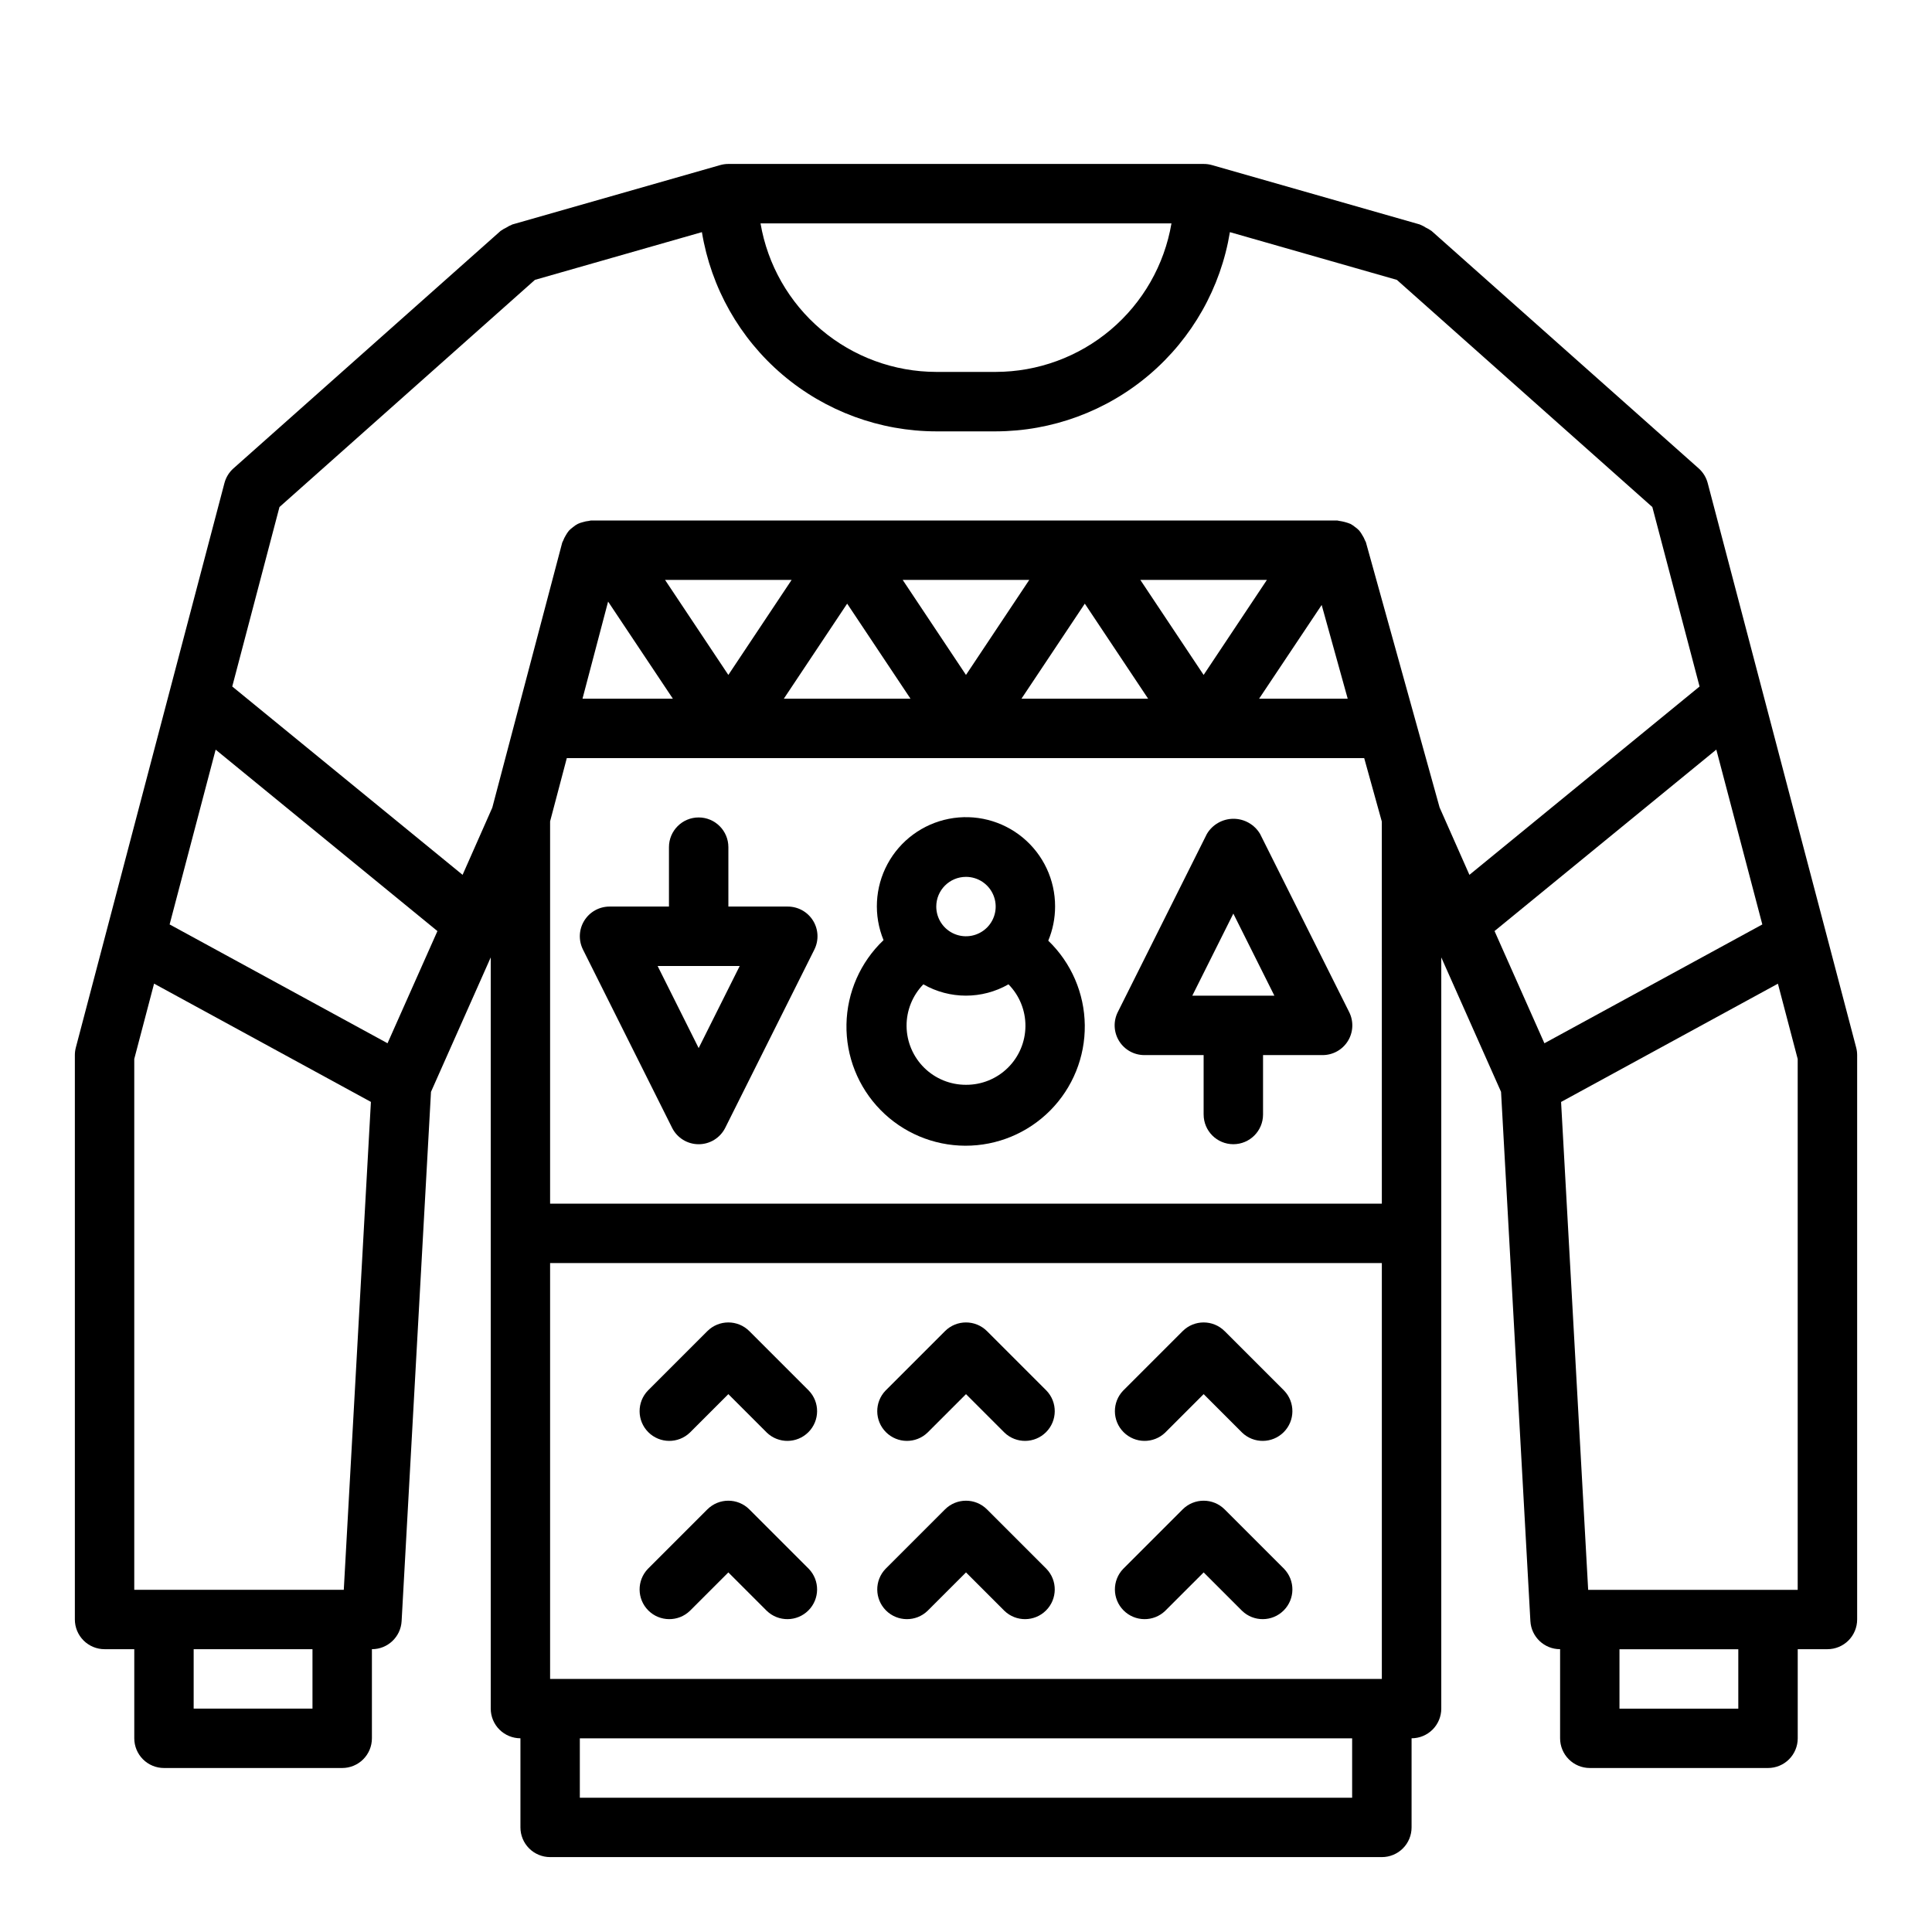 <?xml version="1.0" encoding="UTF-8"?>
<!-- Uploaded to: SVG Repo, www.svgrepo.com, Generator: SVG Repo Mixer Tools -->
<svg fill="#000000" width="800px" height="800px" version="1.1" viewBox="144 144 512 512" xmlns="http://www.w3.org/2000/svg">
 <g>
  <path d="m423.61 384.25c0.023-7.07-3.121-13.781-8.574-18.285-5.453-4.504-12.637-6.328-19.574-4.969-6.941 1.359-12.906 5.754-16.262 11.98-3.352 6.227-3.738 13.629-1.051 20.168-6.133 5.828-9.672 13.867-9.824 22.324-0.156 8.457 3.09 16.621 9.008 22.668 5.914 6.043 14.008 9.461 22.465 9.492 8.461 0.027 16.574-3.34 22.531-9.348 5.953-6.004 9.254-14.148 9.152-22.605-0.098-8.457-3.586-16.523-9.68-22.387 1.195-2.863 1.809-5.938 1.809-9.039zm-23.617-7.871h0.004c3.184 0 6.055 1.918 7.269 4.859 1.219 2.941 0.547 6.328-1.703 8.578-2.254 2.25-5.641 2.926-8.582 1.707s-4.859-4.09-4.859-7.273c0-4.348 3.527-7.871 7.875-7.871zm0 55.105h0.004c-4.144 0.016-8.125-1.609-11.074-4.516-2.949-2.91-4.629-6.867-4.672-11.008-0.043-4.144 1.559-8.133 4.449-11.102 6.988 4 15.57 4 22.559 0 2.91 2.957 4.527 6.949 4.492 11.098-0.031 4.148-1.707 8.113-4.664 11.023-2.953 2.91-6.945 4.531-11.09 4.504z"/>
  <path d="m477.93 364.99c-1.477-2.481-4.152-4.004-7.043-4.004s-5.566 1.523-7.047 4.004l-23.617 47.23c-1.215 2.438-1.086 5.324 0.34 7.644 1.426 2.316 3.945 3.734 6.668 3.746h15.742v15.742l0.004 0.004c0 4.348 3.523 7.871 7.871 7.871s7.871-3.523 7.871-7.871v-15.746h15.742c2.738 0.016 5.285-1.391 6.731-3.715 1.445-2.32 1.578-5.227 0.355-7.676zm-17.961 42.879 10.879-21.758 10.879 21.758z"/>
  <path d="m352.77 384.25h-15.742v-15.742c0-4.348-3.527-7.875-7.875-7.875-4.348 0-7.871 3.527-7.871 7.875v15.742h-15.742c-2.731 0-5.266 1.41-6.699 3.731-1.438 2.32-1.566 5.219-0.348 7.66l23.617 47.23v0.004c1.332 2.672 4.059 4.359 7.043 4.359 2.988 0 5.715-1.688 7.047-4.359l23.617-47.23v-0.004c1.219-2.441 1.086-5.34-0.348-7.66s-3.969-3.731-6.699-3.731zm-23.617 37.504-10.879-21.758h21.758z"/>
  <path d="m389.82 523.64 10.18-10.18 10.18 10.18h-0.004c3.09 2.984 8 2.941 11.035-0.098 3.039-3.035 3.082-7.945 0.098-11.035l-15.742-15.742h-0.004c-3.074-3.074-8.055-3.074-11.129 0l-15.742 15.742h-0.004c-2.981 3.09-2.938 8 0.098 11.035 3.035 3.039 7.945 3.082 11.035 0.098z"/>
  <path d="m452.8 523.64 10.18-10.18 10.18 10.18h-0.004c3.09 2.984 8 2.941 11.035-0.098 3.039-3.035 3.078-7.945 0.098-11.035l-15.742-15.742h-0.004c-3.074-3.074-8.055-3.074-11.129 0l-15.742 15.742h-0.004c-2.981 3.09-2.941 8 0.098 11.035 3.035 3.039 7.945 3.082 11.035 0.098z"/>
  <path d="m326.84 523.64 10.18-10.18 10.18 10.18h-0.004c3.09 2.984 8 2.941 11.035-0.098 3.039-3.035 3.082-7.945 0.098-11.035l-15.742-15.742h-0.004c-3.07-3.074-8.055-3.074-11.129 0l-15.742 15.742h-0.004c-2.981 3.09-2.938 8 0.098 11.035 3.035 3.039 7.945 3.082 11.035 0.098z"/>
  <path d="m389.82 570.88 10.18-10.176 10.18 10.18-0.004-0.004c3.09 2.984 8 2.941 11.035-0.094 3.039-3.039 3.082-7.945 0.098-11.035l-15.746-15.746c-3.074-3.07-8.055-3.07-11.129 0l-15.746 15.746c-2.981 3.09-2.938 7.996 0.098 11.035 3.035 3.035 7.945 3.078 11.035 0.094z"/>
  <path d="m452.8 570.88 10.18-10.176 10.18 10.18-0.004-0.004c3.09 2.984 8 2.941 11.035-0.094 3.039-3.039 3.078-7.945 0.098-11.035l-15.746-15.746c-3.074-3.07-8.055-3.07-11.129 0l-15.746 15.746c-2.981 3.09-2.941 7.996 0.098 11.035 3.035 3.035 7.945 3.078 11.035 0.094z"/>
  <path d="m326.84 570.88 10.18-10.176 10.18 10.18-0.004-0.004c3.09 2.984 8 2.941 11.035-0.094 3.039-3.039 3.082-7.945 0.098-11.035l-15.746-15.746c-3.07-3.07-8.055-3.07-11.129 0l-15.746 15.746c-2.981 3.09-2.938 7.996 0.098 11.035 3.035 3.035 7.945 3.078 11.035 0.094z"/>
  <path d="m627.84 390.95-8.449-32.078-22.828-86.836c-0.391-1.496-1.211-2.844-2.359-3.875l-70.848-62.977c-0.047-0.047-0.109-0.055-0.164-0.094h-0.004c-0.422-0.309-0.875-0.57-1.355-0.785-0.434-0.293-0.902-0.535-1.391-0.727-0.055 0-0.094-0.07-0.156-0.086l-55.105-15.742c-0.719-0.203-1.461-0.305-2.203-0.301h-125.95c-0.734 0-1.461 0.102-2.164 0.301l-55.105 15.742c-0.062 0-0.102 0.062-0.156 0.086-0.488 0.191-0.957 0.434-1.395 0.719-0.477 0.215-0.93 0.48-1.355 0.785-0.055 0.039-0.117 0.047-0.164 0.094l-70.848 62.977c-1.152 1.031-1.973 2.379-2.363 3.875l-22.867 86.844-8.438 32.07-8.07 30.66c-0.172 0.656-0.262 1.332-0.262 2.008v149.57c0 2.086 0.832 4.09 2.309 5.566 1.477 1.477 3.477 2.305 5.566 2.305h7.871v23.617c0 2.086 0.828 4.09 2.305 5.566 1.477 1.477 3.481 2.305 5.566 2.305h47.234c2.086 0 4.09-0.828 5.566-2.305 1.477-1.477 2.305-3.481 2.305-5.566v-23.617c4.18 0.008 7.637-3.258 7.871-7.43l7.785-140.27 15.832-35.629v199.07c0 2.086 0.828 4.09 2.305 5.566 1.477 1.473 3.481 2.305 5.566 2.305v23.617c0 2.086 0.828 4.09 2.305 5.566 1.477 1.473 3.481 2.305 5.566 2.305h220.42c2.086 0 4.09-0.832 5.566-2.305 1.477-1.477 2.305-3.481 2.305-5.566v-23.617c2.09 0 4.09-0.832 5.566-2.305 1.477-1.477 2.305-3.481 2.305-5.566v-199.07l15.84 35.629 7.777 140.27c0.234 4.172 3.691 7.438 7.871 7.43v23.617c0 2.086 0.832 4.09 2.309 5.566 1.477 1.477 3.477 2.305 5.566 2.305h47.23c2.09 0 4.09-0.828 5.566-2.305 1.477-1.477 2.305-3.481 2.305-5.566v-23.617h7.875c2.086 0 4.09-0.828 5.566-2.305 1.473-1.477 2.305-3.481 2.305-5.566v-149.57c0-0.676-0.09-1.352-0.262-2.008zm-173.39-187.75c-1.875 11-7.578 20.98-16.102 28.184-8.523 7.203-19.316 11.16-30.477 11.176h-15.746c-11.156-0.016-21.953-3.973-30.477-11.176-8.523-7.203-14.227-17.184-16.102-28.184zm-227.64 393.6h-31.488v-15.746h31.488zm8.297-31.488h-55.527v-140.68l5.25-19.957 57.465 31.34zm11.594-144.84-57.75-31.488 12.199-46.32 58.773 48.082zm255.63 199.95h-204.67v-15.742h204.67zm7.871-31.488h-220.42v-110.21h220.42zm0-125.95-220.42 0.004v-101.32l4.426-16.758h211.32l4.668 16.816zm-47.23-140.12-16.777-25.188h33.551zm31.285-18.539 6.898 24.836h-23.48zm-45.992 24.836h-33.566l16.785-25.188zm-48.27-6.297-16.777-25.188h33.551zm-14.703 6.297h-33.57l16.785-25.188zm-48.273-6.297-16.777-25.188h33.551zm-14.703 6.297h-23.949l6.785-25.734zm203.19 28.82-19.531-70.289c-0.047-0.164-0.164-0.285-0.219-0.441h-0.004c-0.195-0.512-0.445-1.004-0.746-1.461-0.227-0.414-0.488-0.805-0.789-1.168-0.355-0.375-0.746-0.711-1.172-1.008-0.367-0.297-0.762-0.562-1.18-0.785-0.949-0.383-1.941-0.645-2.953-0.789-0.18 0-0.34-0.102-0.52-0.102h-197.79c-0.188 0-0.355 0.094-0.543 0.109-0.555 0.051-1.098 0.164-1.629 0.332-0.445 0.109-0.875 0.258-1.289 0.449-0.473 0.242-0.914 0.543-1.316 0.891-0.379 0.27-0.734 0.578-1.055 0.918-0.316 0.387-0.594 0.801-0.836 1.238-0.281 0.449-0.516 0.93-0.699 1.43-0.062 0.18-0.195 0.309-0.242 0.496l-18.531 70.234-7.871 17.805-61.043-49.914 12.516-47.562 67.699-60.199 44.25-12.648c2.426 14.73 9.996 28.121 21.367 37.789 11.375 9.668 25.809 14.988 40.734 15.008h15.746c14.922-0.027 29.352-5.348 40.719-15.016 11.367-9.668 18.938-23.055 21.359-37.781l44.25 12.652 67.699 60.199 12.516 47.562-60.992 49.91zm27.777 62.496-11.469-25.805-1.746-3.938 58.773-48.082 12.191 46.336zm51.383 176.34h-31.488v-15.746h31.488zm15.742-31.488h-55.527l-7.18-129.3 57.465-31.34 5.242 19.953z"/>
 </g>
</svg>